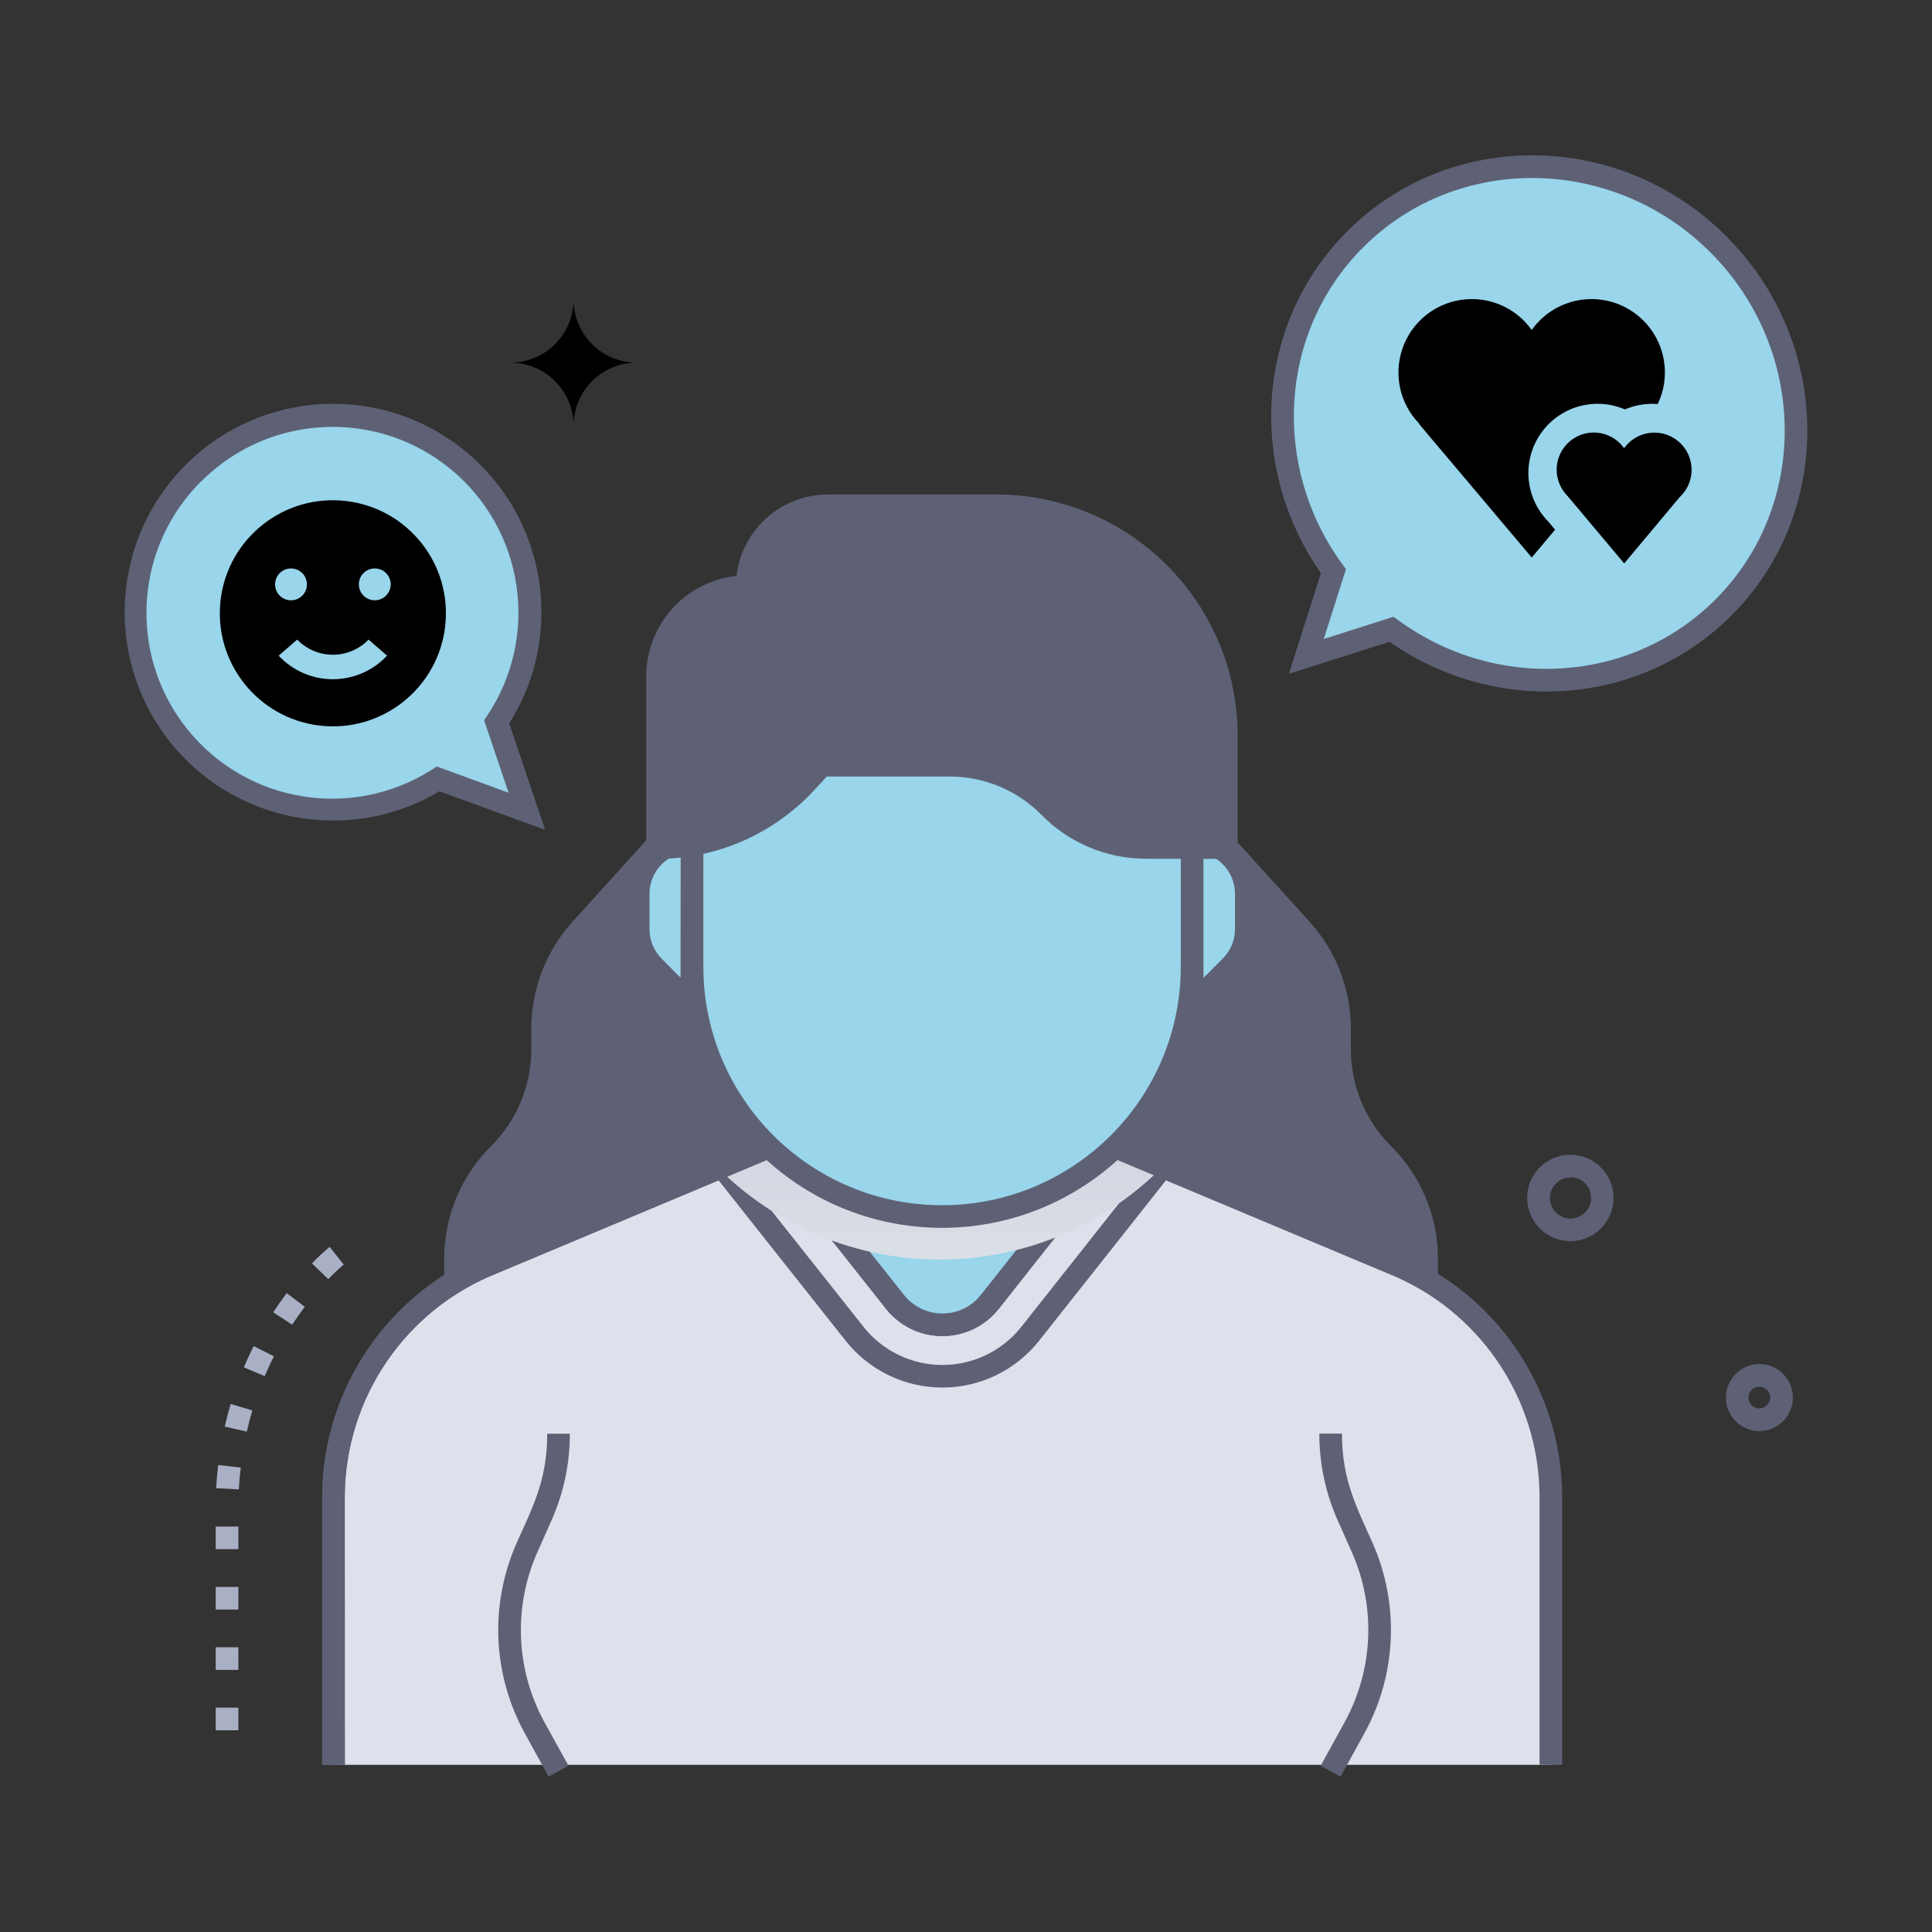<svg xmlns="http://www.w3.org/2000/svg" xmlns:xlink="http://www.w3.org/1999/xlink" width="512px" height="512px" viewBox="0,0,256,256"><rect x="0" y="0" width="256" height="256" fill="#333333" stroke="none"/><defs><linearGradient x1="249.23" y1="273.84" x2="249.23" y2="402.87" gradientUnits="userSpaceOnUse" id="color-1"><stop offset="0" stop-color="#cacfdd"></stop><stop offset="1" stop-color="#eef0f1"></stop></linearGradient></defs><g fill="none" fill-rule="nonzero" stroke="none" stroke-width="1" stroke-linecap="butt" stroke-linejoin="miter" stroke-miterlimit="10" stroke-dasharray="" stroke-dashoffset="0" font-family="none" font-weight="none" font-size="none" text-anchor="none" style="mix-blend-mode: normal"><g transform="translate(-0.002,-0.038) scale(0.5,0.5)"><g><g id="Empathy"><path d="M456.73,161.07c26.21,-26.21 25.61,-69.3 -1.34,-96.25c-26.95,-26.95 -70,-27.55 -96.25,-1.34c-23.66,23.66 -25.47,61.08 -5.77,88l-7.19,22.52l22.59,-7.19c26.88,19.73 64.3,17.92 87.96,-5.74z" fill="#99d5eb"></path><path d="M439.34,107.15c-2.977,-0.244 -5.968,0.247 -8.71,1.43c-8.059,-3.466 -17.445,-0.739 -22.392,6.506c-4.947,7.245 -4.07,16.979 2.092,23.224l1.79,2.14l-6.19,7.38c-30.31,-36 -30,-35.43 -29.86,-35.53c-5.073,-5.25 -6.779,-12.898 -4.418,-19.806c2.361,-6.908 8.391,-11.912 15.616,-12.959c7.225,-1.047 14.427,2.041 18.652,7.995v0c5.838,-8.228 17.001,-10.623 25.701,-5.512c8.699,5.11 12.043,16.026 7.699,25.132z" fill="#000000"></path><path d="M438.41,114.73c-3.177,0.003 -6.158,1.541 -8,4.13v0c-2.135,-3.018 -5.781,-4.585 -9.439,-4.056c-3.659,0.528 -6.713,3.062 -7.907,6.561c-1.194,3.498 -0.326,7.371 2.246,10.026v0l15.12,18l14.76,-17.63c2.95,-2.77 3.905,-7.063 2.408,-10.823c-1.497,-3.76 -5.141,-6.222 -9.188,-6.207z" fill="#000000"></path><path d="M368.25,170.15l-26.69,8.5l8.5,-26.69c-19.7,-28.1 -17.27,-66.37 7,-90.6c27.3,-27.36 72.38,-26.74 100.45,1.34c28.07,28.08 28.68,73.15 1.34,100.49c-24.2,24.2 -62.46,26.69 -90.6,6.96zM369.32,163.52l1.23,0.9c25.81,18.92 61.57,17 84.06,-5.47c25,-25 24.39,-66.27 -1.34,-92c-25.73,-25.73 -67,-26.33 -92,-1.34c-22.54,22.54 -24.34,58.31 -5.47,84.07l0.9,1.23l-5.89,18.51z" fill="#5e6175"></path><path d="M63.17,458.62h-6v-6h6zM63.17,442.62h-6v-6h6zM63.17,426.62h-6v-6h6zM63.17,410.62h-6v-6h6zM63.29,394.78l-6,-0.31c0.11,-2.05 0.28,-4.13 0.52,-6.16l6,0.69c-0.25,1.93 -0.42,3.87 -0.52,5.8zM65.4,379.47l-5.85,-1.33c0.46,-2 1,-4 1.58,-6l5.75,1.71c-0.55,1.88 -1.05,3.76 -1.48,5.64zM70.15,364.77l-5.53,-2.34c0.81,-1.9 1.69,-3.79 2.61,-5.63l5.36,2.71c-0.87,1.74 -1.69,3.49 -2.44,5.28zM77.42,351.13l-5,-3.28c1.14,-1.73 2.34,-3.44 3.57,-5.08l4.79,3.62c-1.18,1.55 -2.3,3.14 -3.36,4.76zM87,339.06l-4.32,-4.16c1.471,-1.559 3.037,-3.025 4.69,-4.39l3.72,4.7c-1.433,1.207 -2.798,2.493 -4.09,3.85z" fill="#a9afc4"></path><path d="M366.47,306c-7.389,-7.389 -11.54,-17.41 -11.54,-27.86v-5.35c0.001,-9.769 -3.631,-19.19 -10.19,-26.43l-20.28,-22.46h-150.19l-20.27,22.41c-6.559,7.24 -10.191,16.661 -10.19,26.43v5.35c0.011,10.468 -4.145,20.51 -11.55,27.91v0c-7.387,7.386 -11.538,17.404 -11.54,27.85v22.48h257.28v-22.53c-0.012,-10.428 -4.158,-20.425 -11.53,-27.8z" fill="#5e6175"></path><path d="M381,359.28h-263.28v-25.48c-0.039,-11.259 4.434,-22.064 12.42,-30c6.845,-6.814 10.683,-16.081 10.66,-25.74v-5.35c0.003,-10.521 3.924,-20.664 11,-28.45l21.18,-23.39h152.81l21.21,23.42c7.076,7.786 10.997,17.929 11,28.45v5.35c-0.027,9.659 3.811,18.928 10.66,25.74v0c7.986,7.936 12.459,18.741 12.42,30zM123.71,353.28h251.29v-19.48c0.025,-9.656 -3.814,-18.921 -10.66,-25.73c-7.984,-7.938 -12.457,-18.742 -12.42,-30v-5.35c0.006,-9.026 -3.349,-17.732 -9.41,-24.42l-19.38,-21.4h-147.53l-19.39,21.42c-6.061,6.688 -9.416,15.394 -9.41,24.42v5.35c0.037,11.258 -4.436,22.062 -12.42,30c-6.846,6.809 -10.685,16.074 -10.66,25.73z" fill="#5e6175"></path><path d="M411,396.61v71.18h-322.61v-71.18c0.011,-27.349 16.772,-51.9 42.24,-61.87l73.81,-31h90.56l73.81,31c25.448,9.986 42.187,34.533 42.19,61.87z" fill="#000000"></path><path d="M411,396.61v71.18h-322.61v-71.18c0.011,-27.355 16.777,-51.91 42.25,-61.88l73.8,-31h90.56l73.8,31c25.455,9.984 42.2,34.537 42.2,61.88z" fill="#dee1ec"></path><path d="M224.11,355.39l-37.54,-47.39l17.27,-7.24h2.06c1.42,1.77 0,0 33.61,42.43c2.475,3.133 6.248,4.96 10.24,4.96c3.992,0 7.765,-1.827 10.24,-4.96l33.51,-42.41c2.42,0 1.87,-0.08 2.64,0.24l16.7,7l-37.44,47.34c-6.195,7.846 -15.64,12.427 -25.638,12.433c-9.997,0.006 -19.448,-4.563 -25.652,-12.403zM196.19,310.48l32.63,41.19c5.062,6.401 12.774,10.135 20.935,10.135c8.161,0 15.873,-3.733 20.935,-10.135l32.55,-41.16l-7.34,-3.08l-31.21,39.5c-3.613,4.567 -9.117,7.231 -14.94,7.231c-5.823,0 -11.327,-2.664 -14.94,-7.231l-31.29,-39.53z" fill="#5e6175"></path><path d="M204.44,303.75l32.73,41.3c3.033,3.864 7.673,6.12 12.585,6.12c4.912,0 9.552,-2.256 12.585,-6.12l32.66,-41.3z" fill="#99d5eb"></path><path d="M234.81,346.92l-36.57,-46.17h102.93l-36.48,46.15c-3.61,4.569 -9.112,7.237 -14.935,7.241c-5.823,0.004 -11.329,-2.656 -14.945,-7.221zM210.65,306.75l28.87,36.44c2.464,3.143 6.236,4.978 10.23,4.978c3.994,0 7.766,-1.836 10.23,-4.978l28.8,-36.43z" fill="#5e6175"></path><path d="M91.39,467.78h-6v-71.17c0.124,-28.554 17.604,-54.161 44.15,-64.68l74.3,-31.18h45.16v6h-44l-73.26,30.74c-24.28,9.602 -40.277,33.01 -40.4,59.12z" fill="#5e6175"></path><path d="M308.11,309.27c-15.558,15.682 -36.712,24.535 -58.802,24.61c-22.09,0.075 -43.304,-8.635 -58.968,-24.21l14.11,-5.91h90.55z" fill="url(#color-1)" style="mix-blend-mode: multiply"></path><path d="M414,467.78h-6v-71.18c-0.124,-26.082 -16.087,-49.47 -40.33,-59.09l-73.31,-30.76h-89.31l-73.26,30.74c-24.275,9.603 -40.27,33.005 -40.4,59.11v71.18h-6v-71.18c0.134,-28.549 17.611,-54.148 44.15,-64.67l74.3,-31.18h91.74l74.36,31.25c26.482,10.539 43.915,36.098 44.06,64.6z" fill="#5e6175"></path><path d="M249.66,322.47c-36.6,0 -66.27,-29.67 -66.27,-66.27v-33.2c0,-36.6 29.67,-66.27 66.27,-66.27c36.6,0 66.27,29.67 66.27,66.27v33.2c0,36.6 -29.67,66.27 -66.27,66.27z" fill="#99d5eb"></path><path d="M249.66,325.47c-38.238,-0.044 -69.226,-31.032 -69.27,-69.27v-33.2c0,-38.257 31.013,-69.27 69.27,-69.27c38.257,0 69.27,31.013 69.27,69.27v33.2c-0.044,38.238 -31.032,69.226 -69.27,69.27zM249.66,159.69c-34.943,0.039 -63.253,28.367 -63.27,63.31v33.2c0,34.943 28.327,63.27 63.27,63.27c34.943,0 63.27,-28.327 63.27,-63.27v-33.2c-0.017,-34.943 -28.327,-63.271 -63.27,-63.31z" fill="#5e6175"></path><path d="M330.29,237v9.33c0.022,3.751 -1.463,7.353 -4.12,10l-4.49,4.5c-1.641,1.638 -3.661,2.847 -5.88,3.52c0.19,-3 0.13,-1.46 0.13,-41.4c3.777,-0.075 7.426,1.371 10.127,4.013c2.7,2.642 4.226,6.259 4.233,10.037z" fill="#99d5eb"></path><path d="M183.53,264.21c-2.185,-0.67 -4.173,-1.865 -5.79,-3.48l-4.49,-4.5c-2.657,-2.647 -4.142,-6.249 -4.12,-10v-9.23c-0.006,-3.769 1.5,-7.383 4.18,-10.033c2.68,-2.65 6.311,-4.115 10.08,-4.067c0,40.33 -0.05,38.4 0.14,41.31z" fill="#99d5eb"></path><path d="M312.53,268.35c0.54,-8.38 0.4,-0.76 0.4,-48.5h3.28c4.54,0.008 8.89,1.82 12.093,5.036c3.203,3.217 4.997,7.574 4.987,12.114v9.33c0.002,4.531 -1.796,8.876 -5,12.08c-7.29,7.25 -6.59,7.21 -15.76,9.94zM318.93,226.19v33c0.49,-0.42 0.27,-0.21 5.12,-5.08c2.077,-2.076 3.242,-4.893 3.24,-7.83v-9.28c0.017,-5.093 -3.427,-9.546 -8.36,-10.81z" fill="#5e6175"></path><path d="M186.8,268.34c-9.16,-2.78 -8.38,-2.68 -15.67,-10c-3.198,-3.204 -4.995,-7.544 -5,-12.07v-9.27c0.005,-9.434 7.646,-17.083 17.08,-17.1h3.18c0,47.2 -0.14,40.1 0.41,48.44zM180.39,226.22c-4.885,1.296 -8.279,5.726 -8.26,10.78v9.33c0.002,2.931 1.163,5.742 3.23,7.82c4.94,5 4.62,4.64 5,5z" fill="#5e6175"></path><path d="M174.27,224.65v-45.37c0,-13.107 10.623,-23.734 23.73,-23.74v0c0,-11.83 9.59,-21.42 21.42,-21.42h44.58c33.689,0 61,27.311 61,61v29.57h-21.16c-9.575,0.001 -18.758,-3.801 -25.53,-10.57c-7.002,-7.177 -16.603,-11.225 -26.63,-11.23h-33.86l-4.6,4.9c-10.093,10.765 -24.194,16.869 -38.95,16.86z" fill="#5e6175"></path><path d="M303.83,227.66c-10.507,0.026 -20.576,-4.206 -27.91,-11.73c-6.413,-6.455 -15.141,-10.077 -24.24,-10.06h-32.56l-3.71,4c-10.677,11.349 -25.559,17.795 -41.14,17.82h-3v-48.41c0.018,-13.662 10.317,-25.121 23.9,-26.59c1.463,-12.293 11.88,-21.555 24.26,-21.57h44.57c35.346,0 64,28.654 64,64v32.57zM251.69,199.87c10.827,-0.013 21.196,4.364 28.74,12.13c6.194,6.231 14.624,9.724 23.41,9.7h18.16v-26.62c0,-32.033 -25.967,-58 -58,-58h-44.57c-4.892,0.003 -9.583,1.949 -13.04,5.412c-3.457,3.462 -5.396,8.156 -5.39,13.048v3h-3c-11.45,0.011 -20.729,9.29 -20.74,20.74v42.28c12.852,-0.797 24.917,-6.462 33.74,-15.84l5.48,-5.85z" fill="#5e6175"></path><path d="M103.85,112.53c33.23,10.38 47.1,50 27.8,78.82l8,23.71l-23.5,-8.58c-20.427,12.926 -47.056,10.142 -64.368,-6.729c-17.312,-16.871 -20.782,-43.419 -8.388,-64.173c12.394,-20.754 37.413,-30.289 60.476,-23.048z" fill="#99d5eb"></path><path d="M144.47,220l-28,-10.22c-24.058,14.295 -55.005,8.333 -72.031,-13.876c-17.026,-22.209 -14.747,-53.643 5.305,-73.164c20.052,-19.52 51.536,-20.955 73.28,-3.339c21.744,17.616 26.872,48.713 11.936,72.378zM53.85,127.1c-18.195,17.56 -20.123,46.05 -4.461,65.902c15.662,19.852 43.819,24.606 65.131,10.998l1.25,-0.79l19,6.94l-6.47,-19.2l0.82,-1.22c13.974,-20.953 9.876,-49.074 -9.495,-65.168c-19.372,-16.094 -47.768,-14.969 -65.805,2.608z" fill="#5e6175"></path><circle cx="-156.039" cy="99.376" transform="rotate(-85.99)" r="29.96" fill="#000000"></circle><circle cx="-149.171" cy="87.77" transform="rotate(-85.99)" r="4.22" fill="#99d5eb"></circle><circle cx="-147.612" cy="109.917" transform="rotate(-85.99)" r="4.22" fill="#99d5eb"></circle><path d="M78.76,169.58c2.478,2.563 5.89,4.011 9.455,4.011c3.565,0 6.977,-1.447 9.455,-4.011l4.9,4.25c-3.71,3.986 -8.91,6.25 -14.355,6.25c-5.445,0 -10.645,-2.264 -14.355,-6.25z" fill="#99d5eb"></path><path d="M416.19,329c-3.181,0.002 -6.219,-1.317 -8.39,-3.641c-2.171,-2.324 -3.279,-5.446 -3.06,-8.619v0c0.44,-6.199 5.744,-10.916 11.952,-10.628c6.208,0.288 11.053,5.476 10.917,11.689c-0.136,6.213 -5.204,11.183 -11.419,11.199zM416.19,312.1c-2.957,0.008 -5.369,2.372 -5.435,5.329c-0.066,2.957 2.239,5.426 5.193,5.565c2.954,0.139 5.48,-2.104 5.692,-5.054c0.127,-1.528 -0.397,-3.038 -1.442,-4.16c-1.045,-1.121 -2.515,-1.75 -4.048,-1.73z" fill="#5e6175"></path><path d="M457.42,369.82c0.28,-4.006 3.217,-7.324 7.159,-8.089c3.942,-0.765 7.907,1.215 9.664,4.826c1.758,3.611 0.87,7.952 -2.164,10.583c-2.706,2.36 -6.569,2.853 -9.781,1.249c-3.212,-1.604 -5.139,-4.988 -4.879,-8.569zM466.26,367.58c-1.285,-0.015 -2.423,0.826 -2.786,2.059c-0.363,1.233 0.137,2.556 1.225,3.241c1.088,0.684 2.498,0.562 3.451,-0.299c0.888,-0.787 1.198,-2.041 0.778,-3.151c-0.42,-1.11 -1.481,-1.846 -2.668,-1.849z" fill="#5e6175"></path><path d="M135.25,96.18c4.439,-0.005 8.698,1.754 11.839,4.889c3.142,3.136 4.908,7.392 4.911,11.831c-0.003,-4.432 1.755,-8.683 4.887,-11.819c3.132,-3.136 7.381,-4.899 11.813,-4.901c-9.228,-0.017 -16.7,-7.502 -16.7,-16.73c0,4.441 -1.765,8.699 -4.907,11.837c-3.142,3.138 -7.402,4.898 -11.843,4.893z" fill="#000000"></path><path d="M355.27,470.92l-5.27,-2.92l6.4,-11.64c7.566,-13.855 8.265,-30.438 1.89,-44.88l-3.78,-8.48c-3.225,-7.238 -4.885,-15.076 -4.87,-23h6c0,12.27 3.87,19.42 8.15,29.06c7.121,16.156 6.338,34.702 -2.12,50.2z" fill="#5e6175"></path><path d="M145.4,470.92l-6.4,-11.64c-8.463,-15.497 -9.246,-34.045 -2.12,-50.2c4.3,-9.69 8.14,-16.68 8.14,-29.06h6c0.016,7.924 -1.644,15.762 -4.87,23l-3.79,8.53c-6.365,14.444 -5.663,31.025 1.9,44.88l6.4,11.57z" fill="#5e6175"></path></g></g></g></g></svg>